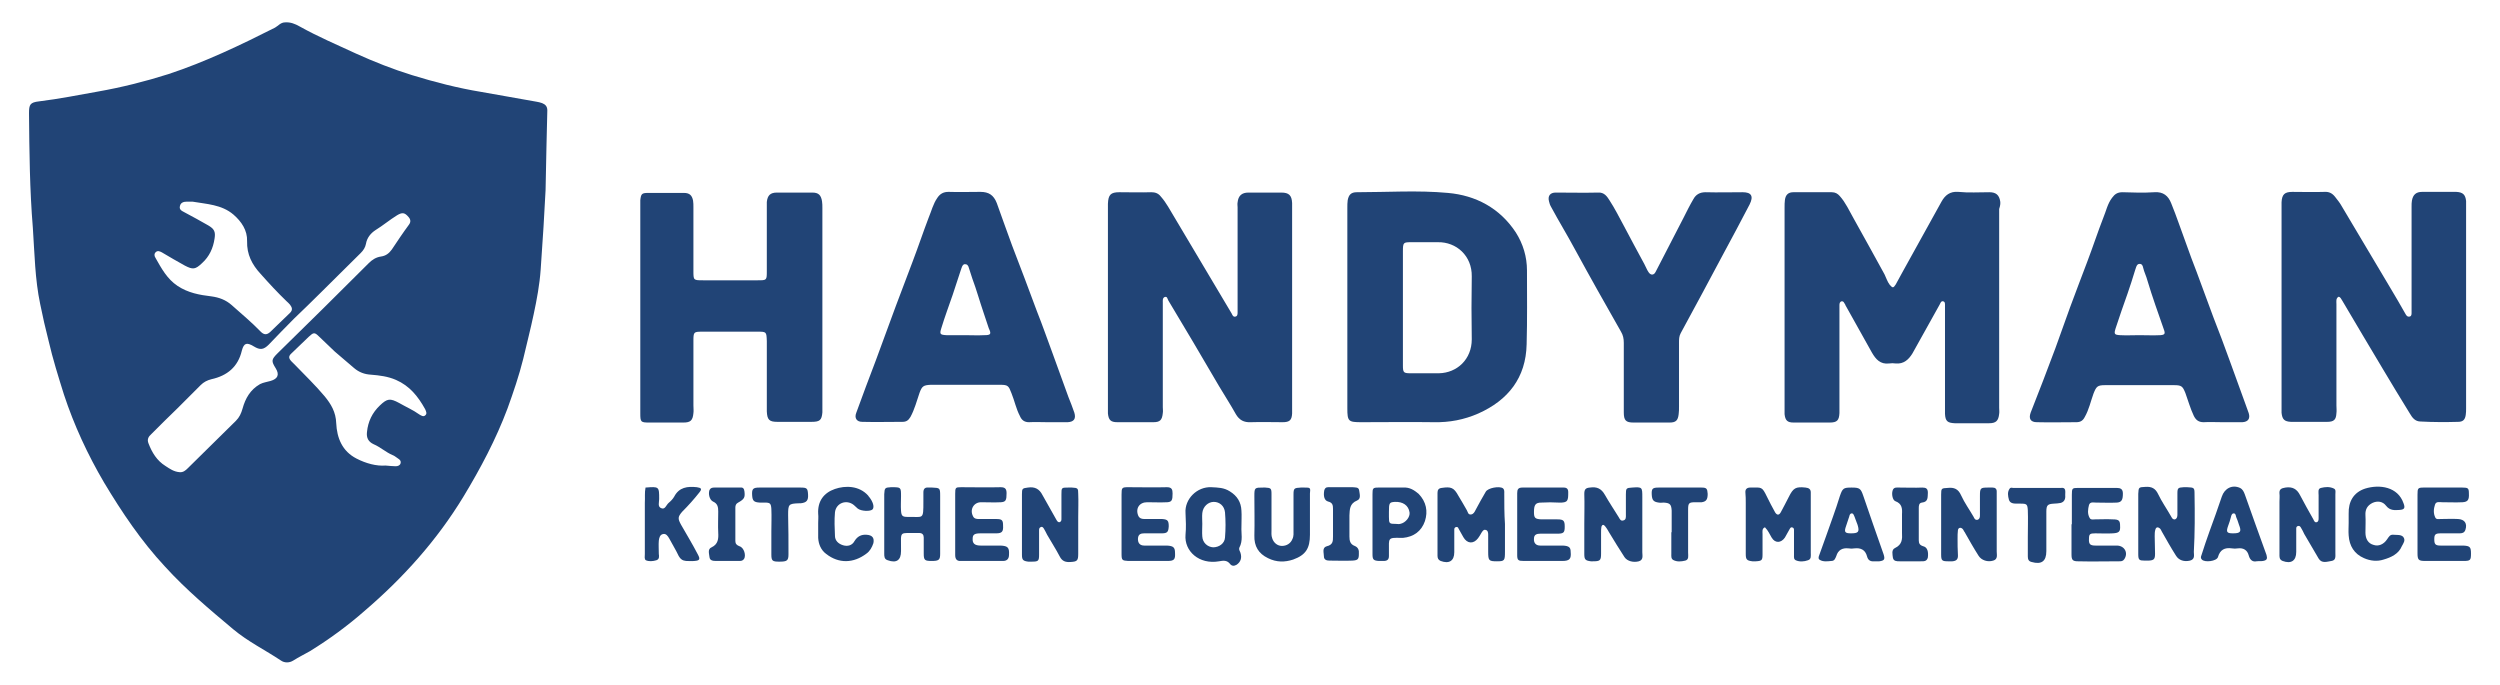 <?xml version="1.0" encoding="utf-8"?>
<!-- Generator: Adobe Illustrator 27.9.0, SVG Export Plug-In . SVG Version: 6.00 Build 0)  -->
<svg version="1.1" id="Layer_1" xmlns="http://www.w3.org/2000/svg" xmlns:xlink="http://www.w3.org/1999/xlink" x="0px" y="0px"
	 viewBox="0 0 715.3 195.9" style="enable-background:new 0 0 715.3 195.9;" xml:space="preserve">
<style type="text/css">
	.st0{fill:#214476;}
</style>
<g>
	<path class="st0" d="M155.1,29.5c-0.5-0.2-1.1-0.3-1.6-0.4c-5.3-0.9-10.5-1.9-15.8-2.8c-6.7-1.1-13.3-2.8-19.8-4.8
		c-5.5-1.7-10.8-3.8-16.1-6.2c-5.4-2.5-10.8-4.8-16-7.7c-1.4-0.8-2.7-1.3-4.2-1.2c-1.3,0-2,1-2.9,1.5c-9.9,5-19.9,9.8-30.5,13.3
		C41.6,23.3,34.8,25,28,26.2c-5.6,1-11.1,2.1-16.8,2.8c-2.6,0.3-2.9,0.9-2.9,3.4c0.1,11,0.2,21.9,1.1,32.8C9.9,72.6,10,79.9,11.5,87
		c0.7,3.5,1.5,7,2.4,10.5c1.2,5.2,2.8,10.3,4.4,15.4c2.9,8.8,6.8,17.2,11.5,25.2c5.1,8.5,10.6,16.7,17.4,24c6,6.6,12.8,12.3,19.6,18
		c4.2,3.5,9.1,5.9,13.6,8.9c1,0.7,2.4,0.7,3.5,0c1.6-1,3.2-1.8,4.8-2.7c5.5-3.4,10.7-7.2,15.6-11.5c11.1-9.5,20.7-20.2,28.3-32.7
		c4.9-8.1,9.3-16.4,12.6-25.2c1.7-4.7,3.3-9.4,4.5-14.2c1-4.3,2.1-8.5,3-12.8c0.9-4.2,1.7-8.5,2-12.8c0.6-8.3,1.1-16.6,1.4-22.7
		c0.2-9,0.3-15.9,0.5-22.8C156.6,30.5,156.1,29.9,155.1,29.5z M44.5,72.2c0.6-0.6,1.2-0.3,1.8,0c2.2,1.3,4.4,2.6,6.6,3.8
		c2.3,1.2,3,1.1,4.9-0.7c2.1-1.9,3.2-4.3,3.6-7.1c0.3-1.9-0.1-2.7-1.8-3.7c-2.3-1.3-4.6-2.6-6.9-3.8c-0.8-0.4-1.5-0.8-1.2-1.8
		c0.2-0.9,1-1.2,1.9-1.2c0.6,0,1.1,0,1.7,0c4,0.7,8.3,0.8,11.7,3.7c2.3,2,4,4.5,3.9,7.6c-0.1,3.8,1.4,6.7,3.9,9.4
		c2.4,2.7,4.8,5.3,7.4,7.8c0.3,0.3,0.7,0.6,1,1c0.6,0.8,0.8,1.5,0,2.3c-1.9,1.8-3.8,3.7-5.7,5.5c-1,0.9-1.8,0.8-2.7-0.1
		c-2.6-2.7-5.5-5.1-8.3-7.6c-1.7-1.5-3.6-2.2-5.8-2.5c-3.4-0.4-6.7-1-9.7-3c-3-2-4.6-5-6.3-8C44.1,73.2,44.1,72.6,44.5,72.2z
		 M79.4,101.1c-1.8,1.8-1.8,2.2-0.5,4.3c1.1,1.8,0.6,3-1.5,3.6c-1,0.3-2,0.4-3,0.9c-2.8,1.6-4.2,4.1-5,7c-0.4,1.4-0.9,2.5-1.9,3.5
		c-4.6,4.5-9.2,9.1-13.8,13.6c-0.6,0.6-1.3,1.2-2.3,1.1c-1.6-0.1-2.9-1-4.1-1.8c-2.4-1.5-3.8-3.8-4.8-6.4c-0.5-1.2,0-2,0.8-2.7
		c2.5-2.5,5-5,7.5-7.4c2.2-2.2,4.4-4.4,6.6-6.6c0.9-0.9,1.9-1.4,3.1-1.7c4.5-1,7.6-3.5,8.7-8.2c0.6-2.2,1.4-2.4,3.4-1.2
		c1.8,1.1,2.8,1,4.3-0.5c2.4-2.5,4.8-5,7.2-7.4c2.6-2.5,5.2-5,7.7-7.5c3.8-3.7,7.6-7.6,11.4-11.3c0.8-0.8,1.3-1.6,1.5-2.6
		c0.3-1.8,1.4-3.1,2.8-4c2.1-1.3,4-2.9,6.1-4.2c1.5-0.9,2.2-0.8,3.3,0.5c0.6,0.7,0.7,1.4,0.1,2.2c-1.7,2.3-3.3,4.7-4.9,7.1
		c-0.8,1.1-1.7,1.8-3.1,2c-1.4,0.2-2.5,0.9-3.5,1.9C96.8,84,88.1,92.6,79.4,101.1z M121.6,118.9c-0.5,0.4-1.1,0-1.6-0.3
		c-1.8-1.3-3.9-2.2-5.8-3.3c-2.6-1.4-3.4-1.3-5.5,0.7c-2.2,2.1-3.4,4.6-3.7,7.6c-0.2,1.7,0.4,2.8,1.9,3.5c1.9,0.8,3.5,2.3,5.4,3.1
		c0.6,0.2,1.1,0.7,1.6,1c0.5,0.3,0.9,0.7,0.7,1.4c-0.2,0.6-0.8,0.8-1.4,0.8c-0.8,0-1.6-0.1-2.9-0.2c-2.6,0.2-5.6-0.6-8.3-2
		c-4.1-2.1-5.6-5.9-5.8-10.1c-0.1-3.2-1.5-5.5-3.3-7.7c-2.6-3.1-5.6-6-8.4-8.9c-0.4-0.4-0.8-0.8-1.2-1.2c-0.7-0.8-0.8-1.4,0.1-2.2
		c1.7-1.6,3.3-3.2,5-4.8c1.3-1.2,1.6-1.3,2.9,0c1.5,1.4,3,2.9,4.5,4.3c1.8,1.6,3.7,3.1,5.5,4.7c1.4,1.2,3,1.8,4.8,1.9
		c2.5,0.2,4.9,0.5,7.2,1.5c3.9,1.7,6.3,4.7,8.3,8.3c0,0.1,0.1,0.1,0.1,0.2C121.9,117.7,122.3,118.4,121.6,118.9z"/>
	<path class="st0" d="M572.3,57.6c-0.3-1.8-1.2-2.6-3.1-2.6c-3,0-5.9,0.2-8.9-0.1c-2.4-0.2-3.8,1-4.8,2.8c-3.6,6.5-7.2,13-10.8,19.5
		c-0.8,1.4-1.5,2.8-2.3,4.2c-0.7,1.1-0.9,1-1.7,0.1c-0.7-0.9-1-2-1.5-3c-3-5.4-5.9-10.8-8.9-16.1c-1.2-2.1-2.2-4.4-3.9-6.3
		c-0.6-0.7-1.3-1.1-2.3-1.1c-3.7,0-7.4,0-11,0c-1.4,0-2.2,0.7-2.4,2.2c-0.1,0.7-0.1,1.4-0.1,2.2c0,9.5,0,19,0,28.6
		c0,9.4,0,18.9,0,28.3c0,0.7,0,1.4,0,2.2c0.2,1.8,0.8,2.4,2.6,2.4c3.4,0,6.9,0,10.3,0c2.1,0,2.7-0.6,2.8-2.7c0-0.5,0-1,0-1.4
		c0-9.4,0-18.7,0-28.1c0-0.5,0-1,0-1.4c0-0.5,0.1-1,0.7-1.1c0.5,0,0.6,0.4,0.8,0.7c0.1,0.1,0.2,0.3,0.2,0.4c2.5,4.5,5,9,7.6,13.6
		c1.1,1.9,2.4,3.4,4.9,3.1c0.6-0.1,1.3-0.1,1.9,0c2.3,0.2,3.7-1.1,4.8-2.9c2.6-4.7,5.2-9.3,7.8-14c0.2-0.4,0.4-1,0.9-0.9
		c0.7,0.1,0.6,0.8,0.6,1.4c0,0.3,0,0.6,0,1c0,9.4,0,18.7,0,28.1c0,0.6,0,1.1,0,1.7c0.1,2.1,0.7,2.6,2.8,2.7c3.3,0,6.6,0,9.8,0
		c2,0,2.7-0.7,2.9-2.7c0.1-0.6,0-1.1,0-1.7c0-19,0-37.9,0-56.9C572.3,58.9,572.4,58.2,572.3,57.6z"/>
	<path class="st0" d="M367,120.8c2,0,2.6-0.6,2.7-2.5c0-0.6,0-1.1,0-1.7c0-19,0-38.1,0-57.1c0-0.5,0-1,0-1.4c-0.1-2.2-0.9-3-3.1-3
		c-3.1,0-6.2,0-9.4,0c-1.9,0-2.9,0.9-3.1,2.8c-0.1,0.5,0,1,0,1.4c0,9,0,18.1,0,27.1c0,1,0,1.9,0,2.9c0,0.6,0,1.2-0.7,1.3
		c-0.6,0.1-0.8-0.5-1-0.9c-6.1-10.2-12.1-20.4-18.2-30.6c-0.6-1-1.3-2-2.1-2.9c-0.7-0.9-1.6-1.2-2.7-1.2c-3,0.1-6.1,0-9.1,0
		c-2.5,0-3.2,0.7-3.3,3.3c0,0.6,0,1.3,0,1.9c0,9.3,0,18.6,0,27.8c0,9.4,0,18.7,0,28.1c0,0.7,0,1.4,0,2.2c0.2,1.9,0.8,2.5,2.7,2.5
		c3.4,0,6.9,0,10.3,0c1.9,0,2.5-0.6,2.7-2.6c0.1-0.6,0-1.1,0-1.7c0-9.2,0-18.4,0-27.6c0-0.8,0-1.6,0-2.4c0-0.5-0.1-1.2,0.5-1.5
		c0.8-0.3,0.8,0.5,1.1,1c2.4,4,4.7,7.9,7.1,11.9c2.5,4.2,4.9,8.4,7.4,12.6c1.6,2.7,3.3,5.3,4.8,8c1,1.7,2.3,2.4,4.3,2.3
		C361.1,120.7,364,120.8,367,120.8z"/>
	<path class="st0" d="M703.3,120.7c1.4,0,2-0.6,2.2-2c0.1-0.6,0.1-1.3,0.1-1.9c0-19.2,0-38.4,0-57.6c0-0.6,0-1.1,0-1.7
		c-0.2-1.8-0.9-2.5-2.8-2.6c-3.3,0-6.6,0-9.8,0c-1.7,0-2.6,0.8-2.9,2.5c-0.1,0.5-0.1,1.1-0.1,1.7c0,9.8,0,19.5,0,29.3
		c0,0.4,0,0.8,0,1.2c0,0.5-0.1,1-0.8,1c-0.5,0-0.7-0.4-0.9-0.7c-1.5-2.6-3-5.3-4.6-7.9c-4.6-7.7-9.2-15.5-13.8-23.2
		c-0.5-0.9-1.2-1.7-1.8-2.5c-0.8-1-1.7-1.5-3.1-1.4c-3,0.1-6.1,0-9.1,0c-2.2,0-3,0.7-3.1,3c0,0.6,0,1.1,0,1.7c0,18.9,0,37.7,0,56.6
		c0,0.6,0,1.3,0,1.9c0.2,1.9,0.8,2.5,2.7,2.6c3.4,0,6.9,0,10.3,0c2,0,2.6-0.6,2.7-2.5c0.1-0.7,0-1.4,0-2.2c0-9.7,0-19.4,0-29
		c0-0.8-0.2-1.6,0.6-2.1c0.6,0.1,0.7,0.6,1,1c3.9,6.6,7.8,13.2,11.7,19.7c2.5,4.2,5.1,8.5,7.7,12.7c0.7,1.2,1.5,2.3,3.1,2.3
		C696.3,120.8,699.8,120.8,703.3,120.7z"/>
	<path class="st0" d="M436.9,77.4c0-3.9-1.1-7.6-3.2-10.9c-4.6-7-11.5-10.6-19.4-11.3c-8.6-0.8-17.4-0.2-26.1-0.2
		c-1.6,0-2.3,0.7-2.6,2.3c-0.1,0.7-0.1,1.4-0.1,2.2c0,9.5,0,19,0,28.5c0,9.6,0,19.2,0,28.8c0,3.8,0.3,4,4.1,4c6.9,0,13.8-0.1,20.6,0
		c4.5,0.1,8.7-0.7,12.8-2.5c8.5-3.8,13.6-10.2,13.8-19.8C437,91.5,436.9,84.4,436.9,77.4z M421.1,97.1c0,5.7-4.2,9.6-9.4,9.7
		c-2.7,0-5.4,0-8.1,0c-2,0-2.2-0.2-2.2-2.2c0-5.2,0-10.4,0-15.6c0-0.4,0-0.8,0-1.2c0-5.3,0-10.5,0-15.8c0-2.7,0.1-2.7,2.6-2.7
		c2.5,0,4.9,0,7.4,0c5.3-0.1,9.8,3.9,9.7,9.8C421,85.1,421,91.1,421.1,97.1z"/>
	<path class="st0" d="M235.3,118c0-0.5,0-1,0-1.4c0-19,0-38.1,0-57.1c0-0.6,0-1.3-0.1-1.9c-0.3-1.8-1-2.5-2.8-2.5
		c-3.4,0-6.7,0-10.1,0c-1.9,0-2.7,0.8-2.9,2.7c0,0.6,0,1.1,0,1.7c0,6,0,12,0,18c0,2.7,0,2.7-2.6,2.7c-5.2,0-10.4,0-15.6,0
		c-2.8,0-2.8,0-2.8-2.7c0-6.1,0-12.2,0-18.2c0-0.6,0-1.3-0.1-1.9c-0.3-1.5-1-2.2-2.6-2.2c-3.4,0-6.9,0-10.3,0c-1.8,0-2,0.3-2.2,2.1
		c0,0.6,0,1.3,0,1.9c0,9.6,0,19.2,0,28.8c0,1.4,0,2.7,0,4.1c0,8.7,0,17.4,0,26.1c0,2.6,0.1,2.7,2.7,2.7c3.2,0,6.4,0,9.6,0
		c2.1,0,2.7-0.6,2.9-2.7c0.1-0.7,0-1.4,0-2.2c0-6.2,0-12.3,0-18.5c0-2.5,0.1-2.6,2.5-2.6c5.3,0,10.6,0,15.8,0c2.6,0,2.6,0,2.7,2.7
		c0,4.9,0,9.8,0,14.6c0,1.8,0,3.7,0,5.5c0.1,2.4,0.7,3,3,3c3.3,0,6.6,0,9.8,0C234.6,120.7,235.1,120.2,235.3,118z"/>
	<path class="st0" d="M635.8,120.8c1.9,0,3.8,0,5.8,0c1.6-0.1,2.3-1,1.8-2.6c-0.3-0.8-0.6-1.6-0.9-2.5c-1.5-4.1-3-8.3-4.5-12.4
		c-1.5-4.2-3.1-8.4-4.7-12.5c-1.6-4.3-3.2-8.7-4.8-13c-1-2.6-2-5.2-2.9-7.8c-1.5-4-2.8-8-4.4-11.9c-0.8-2-2.2-3.3-4.8-3.1
		c-3,0.2-6.1,0.1-9.1,0c-1.4,0-2.2,0.5-3,1.6c-1.3,1.7-1.7,3.8-2.5,5.7c-1.6,4.1-3,8.4-4.6,12.6c-1.6,4.3-3.3,8.6-4.9,13
		c-1.4,3.9-2.8,7.8-4.2,11.7c-2.3,6.2-4.7,12.4-7.1,18.5c-0.6,1.7,0,2.7,1.8,2.7c3.8,0.1,7.5,0,11.3,0c1.2,0,1.9-0.5,2.4-1.5
		c1.2-2.1,1.7-4.5,2.5-6.7c0.8-2,1.1-2.4,3.3-2.4c6.6,0,13.1,0,19.7,0c2.2,0,2.5,0.3,3.3,2.3c0.8,2.2,1.4,4.4,2.4,6.5
		c0.6,1.2,1.4,1.8,2.8,1.8C632.2,120.7,634,120.8,635.8,120.8z M618.1,95.9c-2,0.1-4,0-6,0c0,0,0,0,0,0c-1.8,0-3.7,0.1-5.5,0
		c-1.6-0.1-1.8-0.3-1.3-1.9c1.1-3.3,2.2-6.6,3.4-9.9c0.8-2.3,1.5-4.5,2.2-6.8c0.1-0.3,0.2-0.6,0.3-0.9c0.2-0.5,0.4-0.9,1-0.9
		c0.7,0,0.9,0.6,1,1.1c0.3,1.3,0.9,2.4,1.2,3.6c1.4,4.7,3.1,9.4,4.7,14C619.6,95.5,619.4,95.8,618.1,95.9z"/>
	<path class="st0" d="M294.4,120.8c1.8-0.1,3.5,0,5.3,0c1.9,0,3.8,0,5.8,0c1.8-0.1,2.4-1,1.9-2.7c-0.5-1.5-1.1-3-1.7-4.5
		c-1.5-4.1-3-8.2-4.5-12.4c-1.5-4-2.9-8.1-4.5-12.1c-2.3-6.3-4.7-12.5-7.1-18.8c-1.5-4-2.9-8.1-4.4-12.2c-0.9-2.3-2.3-3.2-4.7-3.2
		c-3,0-6.1,0.1-9.1,0c-1.4,0-2.4,0.5-3.2,1.7c-1.2,1.7-1.7,3.8-2.5,5.7c-1.6,4.2-3,8.4-4.6,12.6c-1.6,4.3-3.2,8.5-4.8,12.7
		c-1.9,5.2-3.8,10.3-5.7,15.5c-1.9,5-3.8,10-5.6,15c-0.6,1.5,0.1,2.6,1.7,2.6c3.8,0.1,7.7,0,11.5,0c1.1,0,1.7-0.4,2.3-1.4
		c1.2-2.2,1.8-4.6,2.6-6.9c0.7-1.9,1.1-2.2,3.2-2.3c6.6,0,13.3,0,19.9,0c2.2,0,2.4,0.3,3.2,2.4c0.9,2.2,1.3,4.4,2.4,6.5
		C292.3,120.2,293.1,120.8,294.4,120.8z M281.6,95.9c-1.8,0.1-3.7,0-5.5,0c0,0,0,0,0,0c-1.8,0-3.5,0-5.3,0c-1.8-0.1-2-0.3-1.5-1.9
		c1-3.3,2.2-6.5,3.3-9.7c0.8-2.3,1.5-4.7,2.3-7c0.1-0.4,0.3-0.8,0.4-1.1c0.2-0.4,0.5-0.7,0.9-0.6c0.5,0,0.7,0.3,0.9,0.7
		c0.4,1.1,0.7,2.3,1.1,3.4c1.2,3.2,2.1,6.5,3.2,9.7c0.5,1.5,1,3,1.5,4.5C283.7,95.6,283.5,95.9,281.6,95.9z"/>
	<path class="st0" d="M498.6,55c-3.5,0-7,0.1-10.6,0c-1.7,0-2.8,0.7-3.5,2c-1,1.7-1.9,3.5-2.8,5.3c-2.7,5.2-5.3,10.3-8,15.5
		c-0.5,1-1.4,1-2,0.1c-0.5-0.7-0.8-1.6-1.2-2.3c-2-3.7-4-7.4-6-11.2c-1.3-2.4-2.5-4.8-4-7.1c-0.7-1.1-1.5-2.3-3.2-2.2
		c-4.1,0.1-8.2,0-12.2,0c-1.6,0-2.3,1-1.9,2.5c0.1,0.5,0.3,1.1,0.6,1.6c2.2,4.1,4.6,8,6.8,12.1c4.3,7.9,8.7,15.7,13.2,23.6
		c0.6,1,0.8,2,0.8,3.2c0,3.2,0,6.4,0,9.6c0,3.4,0,6.9,0,10.3c0,2.3,0.6,2.9,2.8,2.9c3.4,0,6.9,0,10.3,0c1.8,0,2.4-0.6,2.6-2.4
		c0.1-0.7,0.1-1.4,0.1-2.2c0-6.1,0-12.2,0-18.2c0-1,0-1.9,0.5-2.8c4.1-7.5,8.1-15,12.1-22.5c2.6-4.8,5.1-9.5,7.6-14.3
		C501.8,56.1,501.1,55,498.6,55z"/>
	<path class="st0" d="M430.4,141.2c0-0.5,0.1-1.1-0.4-1.5c-1-0.7-4.3-0.1-4.9,1c-1,1.7-2,3.5-2.9,5.2c-0.3,0.6-0.6,1.2-1.3,1.3
		c-0.9,0.1-0.9-0.7-1.2-1.2c-0.8-1.4-1.6-2.8-2.4-4.1c-1.3-2.4-2.1-2.7-4.8-2.3c-0.9,0.1-1.2,0.6-1.2,1.4c0,6,0,12,0,18
		c0,0.7,0.2,1.2,0.9,1.5c2.4,0.9,3.9,0,3.9-2.5c0-2.2,0-4.3,0-6.5c0-0.3,0.1-0.6,0.5-0.7c0.4-0.1,0.6,0.1,0.7,0.4
		c0.5,0.8,0.9,1.7,1.4,2.5c1.1,1.9,2.9,2,4.2,0.3c0.4-0.5,0.7-1.1,1-1.6c0.3-0.4,0.5-0.9,1.1-0.8c0.7,0.1,0.8,0.8,0.8,1.3
		c0,1.7,0,3.4,0,5c0,2.5,0.2,2.7,2.5,2.7c2.2,0,2.3-0.2,2.3-2.8c0-2.6,0-5.3,0-7.9C430.4,147,430.4,144.1,430.4,141.2z"/>
	<path class="st0" d="M516.6,139.5c-2.8-0.3-3.5,0.1-4.8,2.7c-0.8,1.5-1.5,3-2.3,4.4c-0.5,0.9-1.1,0.8-1.6,0
		c-0.8-1.5-1.6-2.9-2.3-4.4c-1.5-3.1-1.5-2.7-4.8-2.7c-1,0-1.5,0.5-1.4,1.5c0.1,1,0.1,1.9,0.1,2.9c0,4.9,0,9.7,0,14.6
		c0,1.6,0.3,1.9,1.9,2.1c0.3,0,0.6,0,1,0c1.7-0.1,1.9-0.3,1.9-2c0-1.9,0-3.8,0-5.8c0-0.7-0.2-1.5,0.6-1.9c0.1,0,0.2,0,0.2,0.1
		c0.8,0.8,1.2,1.8,1.8,2.8c1,1.7,2.7,1.6,3.8,0c0.5-0.8,0.9-1.7,1.4-2.5c0.2-0.3,0.3-0.5,0.7-0.4c0.4,0.1,0.5,0.4,0.5,0.7
		c0,0.6,0,1.1,0,1.7c0,1.8,0,3.7,0,5.5c0,0.6-0.1,1.2,0.5,1.5c1.1,0.5,2.4,0.4,3.5,0c1-0.3,0.8-1.3,0.8-2.1c0-4.8,0-9.6,0-14.4
		c0-1,0-1.9,0-2.9C518.1,140,517.6,139.6,516.6,139.5z"/>
	<path class="st0" d="M667.8,139.8c-1.2-0.6-2.5-0.5-3.7-0.2c-1,0.2-0.7,1.3-0.7,2.1c0,2.2,0,4.3,0,6.5c0,0.5,0,1-0.5,1.2
		c-0.6,0.2-0.8-0.4-1-0.8c-1.3-2.3-2.6-4.6-3.8-6.9c-0.9-1.8-2.2-2.5-4.2-2.2c-1.2,0.2-1.8,0.5-1.7,1.7c0.1,0.8,0,1.6,0,2.4
		c0,5,0,9.9,0,14.9c0,0.8-0.1,1.6,0.9,2c2.4,0.9,3.9,0,3.9-2.6c0-1.8,0-3.5,0-5.3c0-0.5,0-1,0-1.4c0-0.3,0.1-0.6,0.5-0.7
		c0.4-0.1,0.6,0.1,0.8,0.4c0.4,0.6,0.7,1.3,1,1.9c1.4,2.3,2.7,4.7,4.1,7c0.9,1.5,2.4,0.9,3.7,0.7c1.3-0.2,1.1-1.3,1.1-2.3
		c0-2.7,0-5.4,0-8.2c0-2.9,0-5.8,0-8.6C668.2,140.8,668.4,140.1,667.8,139.8z"/>
	<path class="st0" d="M469.9,142.3c0-2.9,0-3-2.9-2.8c-1.7,0.1-1.8,0.2-1.8,2c0,1.9,0,3.8,0,5.8c0,0.6,0.1,1.4-0.7,1.6
		c-0.8,0.3-1.1-0.5-1.4-1c-1.3-2.1-2.7-4.2-3.9-6.3c-1-1.8-2.3-2.4-4.3-2.1c-1.2,0.1-1.6,0.5-1.6,1.8c0.1,2.9,0,5.8,0,8.6
		c0,0,0,0,0,0c0,2.9,0,5.8,0,8.6c0,1.6,0.3,1.9,1.9,2.1c0.2,0,0.3,0,0.5,0c2.1,0,2.4-0.2,2.4-2.2c0-2,0-4,0-6c0-0.6,0-1.1,0.1-1.7
		c0.2-0.6,0.6-0.7,1-0.2c0.5,0.6,0.9,1.3,1.3,2c1.4,2.3,2.8,4.6,4.3,6.9c0.8,1.2,2.6,1.6,4.1,1.2c1.4-0.4,1-1.7,1-2.6
		C469.9,152.6,469.9,147.4,469.9,142.3z"/>
	<path class="st0" d="M308.5,141.3c0-1.6-0.1-1.7-1.8-1.8c-0.3,0-0.6,0-1,0c-2,0-2,0-2,2c0,2.3,0,4.6,0,6.9c0,0.4,0,0.8-0.5,1
		c-0.5,0.1-0.7-0.3-0.9-0.6c-1.3-2.4-2.7-4.7-4-7.1c-0.9-1.8-2.2-2.5-4.2-2.2c-1.6,0.2-1.7,0.3-1.7,1.9c0,2.8,0,5.6,0,8.4
		c0,3,0,5.9,0,8.9c0,1.5,0.3,1.8,1.8,2c0.3,0,0.6,0,1,0c1.9,0,2.1-0.2,2.1-2c0-1.7,0-3.4,0-5c0-0.6,0-1.3,0-1.9c0-0.4,0-0.8,0.5-1
		c0.5-0.2,0.7,0.2,0.9,0.5c0.3,0.5,0.6,1.1,0.9,1.7c1.2,2.1,2.5,4.1,3.6,6.2c0.7,1.4,1.7,1.7,3.1,1.6c1.9-0.1,2.2-0.4,2.2-2.3
		c0-3.5,0-7,0-10.5C308.5,145.6,308.6,143.4,308.5,141.3z"/>
	<path class="st0" d="M571.3,142c0-0.5,0-1,0-1.4c0-0.8-0.5-1.1-1.2-1.1c-0.4,0-0.8,0-1.2,0c-2.3,0-2.4,0.1-2.4,2.5
		c0,1.8,0,3.7,0,5.5c0,0.5-0.1,1-0.6,1.2c-0.7,0.2-1-0.3-1.2-0.8c-1.2-2.1-2.6-4-3.6-6.2c-0.8-1.8-2-2.3-3.8-2.1
		c-1.8,0.1-1.9,0.1-1.9,1.9c0,2.9,0,5.8,0,8.6c0,2.9,0,5.8,0,8.6c0,1.7,0.3,1.9,2,1.9c0.4,0,0.8,0,1.2,0c1.2-0.1,1.7-0.6,1.6-1.9
		c-0.1-1.5-0.1-3-0.1-4.6c0-0.8,0-1.6,0.1-2.4c0.1-0.8,0.9-0.9,1.4-0.3c0.2,0.2,0.3,0.6,0.5,0.8c1.3,2.3,2.6,4.6,4,6.8
		c0.8,1.3,2.6,1.9,4.2,1.4c1.4-0.4,1-1.7,1-2.6C571.3,152.6,571.3,147.3,571.3,142z"/>
	<path class="st0" d="M627.9,141.4c0-1.9-0.1-1.9-2.1-2c-0.3,0-0.6,0-1,0c-1.6,0.1-1.8,0.2-1.8,1.8c0,2,0,4,0,6
		c0,0.6-0.1,1.2-0.7,1.4c-0.7,0.1-0.9-0.5-1.2-1c-1.2-2.1-2.6-4.1-3.6-6.2c-0.8-1.7-1.9-2.2-3.6-2.1c-2,0.1-2,0.1-2.1,2
		c0,2.8,0,5.6,0,8.4c0,3,0,5.9,0,8.9c0,1.6,0.3,1.8,1.8,1.8c0.4,0,0.8,0,1.2,0c1.5-0.1,1.8-0.4,1.8-2c0-1.7-0.1-3.4-0.1-5
		c0-0.6,0-1.3,0.2-1.9c0.2-0.7,0.7-0.8,1.3-0.3c0.3,0.3,0.4,0.7,0.6,1c1.3,2.3,2.6,4.6,4,6.8c0.8,1.3,2.3,1.8,4,1.4
		c1.5-0.4,1.1-1.6,1.1-2.5C628,152.5,628,146.9,627.9,141.4z"/>
	<path class="st0" d="M269,149.9c0-2.7,0-5.4,0-8.1c0-2.2-0.1-2.2-2.3-2.3c-0.3,0-0.6,0-1,0c-1-0.1-1.5,0.3-1.5,1.4
		c0,0.9,0,1.8,0,2.6c0,5.4,0,4.3-4.5,4.4c-1.5,0-1.8-0.3-1.9-1.8c-0.1-1.4,0-2.7,0-4.1c0-2.6,0-2.6-2.7-2.6c-0.1,0-0.2,0-0.2,0
		c-1.7,0.1-1.8,0.2-1.9,2c0,2.6,0,5.1,0,7.7c0,3.1,0,6.2,0,9.3c0,0.8,0,1.6,1,1.9c2.5,0.9,3.8,0,3.8-2.6c0-0.2,0-0.5,0-0.7
		c0-5.3-0.6-4.4,4.7-4.5c0.2,0,0.3,0,0.5,0c0.9,0,1.3,0.5,1.3,1.3c0,1.5,0,3,0,4.6c0,1.9,0.3,2.1,2.3,2.1c2,0,2.4-0.3,2.4-2
		C269,155.6,269,152.7,269,149.9C269,149.9,269,149.9,269,149.9z"/>
	<path class="st0" d="M605.8,156.1c-2.1,0-4.2,0-6.2,0c-1.6,0-2-0.4-1.9-2c0-1.3,0.3-1.5,1.8-1.5c1.7,0,3.4,0.1,5,0
		c1.8-0.1,2.2-0.5,2.1-2.1c0-1.5-0.3-1.9-2.1-1.9c-1.7-0.1-3.4,0-5,0c-0.6,0-1.3,0.2-1.6-0.4c-0.7-1.2-0.5-2.5-0.2-3.7
		c0.3-1,1.3-0.7,2-0.7c2,0,4,0.1,6,0c1.4-0.1,1.7-0.9,1.7-2.6c0-1.3-0.7-1.6-1.8-1.6c-3.7,0-7.4,0-11,0c-1.7,0-1.8,0.1-1.8,2
		c0,2.8,0,5.6,0,8.4c0,0-0.1,0-0.1,0c0,2.9,0,5.8,0,8.6c0,1.6,0.3,2,1.9,2c3.9,0.1,7.8,0,11.7,0c0.6,0,1.1,0,1.5-0.6
		C609,158.2,607.9,156.2,605.8,156.1z"/>
	<path class="st0" d="M704.8,156.1c-2.2,0-4.3,0-6.5,0c-1.5,0-1.8-0.4-1.8-1.8c0-1.4,0.3-1.7,1.9-1.7c1.8,0,3.5,0,5.3,0
		c0.7,0,1.4-0.1,1.7-1c0.6-1.8-0.2-3-2.1-3.1c-1.7-0.1-3.4,0-5,0c-0.5,0-1.2,0.2-1.5-0.4c-0.6-1.2-0.5-2.5-0.1-3.7
		c0.3-1,1.3-0.7,2.1-0.7c1.9,0,3.8,0.1,5.8,0c1.5-0.1,1.9-0.7,1.8-2.5c0-1.5-0.2-1.7-1.9-1.7c-3.7,0-7.4,0-11,0
		c-1.7,0-1.8,0.2-1.8,2c0,2.8,0,5.6,0,8.4c0,2.8,0,5.6,0,8.4c0,1.9,0.3,2.2,2.2,2.2c3.7,0,7.4,0,11,0c1.9,0,2.1-0.2,2.1-2.1
		C707,156.5,706.7,156.2,704.8,156.1z"/>
	<path class="st0" d="M286.3,156.1c-1.9,0-3.8,0-5.7,0c-1.7,0-2.4-0.6-2.3-2c0-1.1,0.5-1.5,2.2-1.5c1.5,0,3,0,4.5,0
		c1.7,0,2.1-0.5,2-2.2c0-1.6-0.3-1.9-2-1.9c-1.7,0-3.4,0-5,0c-0.6,0-1.3-0.1-1.6-0.8c-1-1.9,0.2-4,2.3-4c1.9,0,3.8,0.1,5.7,0
		c1.4-0.1,1.6-0.6,1.6-2.6c0-1.2-0.4-1.7-1.7-1.7c-3.8,0.1-7.5,0-11.3,0c-1.6,0-1.7,0.1-1.7,1.9c0,2.9,0,5.7,0,8.6c0,3,0,5.9,0,8.9
		c0,1.2,0.5,1.8,1.7,1.7c2.4,0,4.8,0,7.2,0c1.6,0,3.2,0,4.8,0c1.1,0,1.7-0.6,1.7-1.8C288.8,156.7,288.4,156.2,286.3,156.1z"/>
	<path class="st0" d="M333.9,156.1c-2.2,0-4.3,0-6.5,0c-1.3,0-1.9-0.8-1.8-2.1c0.1-1.2,0.9-1.4,1.8-1.4c1.7,0,3.4,0,5,0
		c1.6,0,1.9-0.4,2-2c0-1.6-0.3-2-1.9-2.1c-1.7,0-3.4,0-5,0c-0.7,0-1.4-0.1-1.8-0.9c-0.9-2.1,0.3-3.9,2.5-3.9c1.9,0,3.8,0.1,5.8,0
		c1.3-0.1,1.5-0.6,1.5-2.5c0-1.1-0.2-1.8-1.6-1.8c-3.7,0.1-7.4,0-11,0c-1.9,0-2,0.1-2,2.1c0,2.8,0,5.6,0,8.4c0,2.9,0,5.8,0,8.6
		c0,1.8,0.2,1.9,1.9,2c3.8,0,7.5,0,11.3,0c1.9,0,2.2-0.5,2.1-2.3C336.2,156.6,335.7,156.2,333.9,156.1z"/>
	<path class="st0" d="M447.2,156.1c-2.2,0-4.3,0-6.5,0c-1.3,0-1.9-0.8-1.8-2c0-1.2,0.9-1.4,1.8-1.4c1.6,0,3.2,0,4.8,0
		c1.9,0,2.2-0.3,2.2-2c0-1.7-0.3-2.1-2.1-2.1c-1.5,0-3,0-4.6,0c-1.8-0.1-2.1-0.4-2.1-2.1c0-2,0.4-2.7,2.1-2.7c1.7-0.1,3.4-0.1,5,0
		c2.7,0.1,2.7-0.6,2.7-3c0-0.9-0.4-1.3-1.3-1.3c-3.9,0-7.8,0-11.8,0c-1.2,0-1.5,0.5-1.5,1.6c0,5.9,0,11.8,0,17.7
		c0,1.5,0.3,1.7,1.9,1.7c1.8,0,3.7,0,5.5,0c1.8,0,3.7,0,5.5,0c2.1,0,2.6-0.6,2.4-2.6C449.4,156.6,448.9,156.2,447.2,156.1z"/>
	<path class="st0" d="M355.2,150.8c0-1.8,0.1-3.3,0-4.7c-0.1-2.4-1.2-4.2-3.3-5.5c-1.7-1.1-3.4-1.1-5.3-1.2
		c-4.1-0.2-7.7,3.4-7.4,7.4c0.1,2.1,0.2,4.2,0,6.2c-0.4,4.7,3.9,8.6,9.6,7.6c1.1-0.2,2.2-0.4,3.1,0.7c0.5,0.7,1.2,0.7,1.9,0.3
		c1.2-0.8,1.6-2,1.1-3.5c-0.2-0.5-0.5-0.9-0.3-1.4C355.7,154.7,355.1,152.5,355.2,150.8z M350.5,153.8c-0.1,1.7-1.7,2.8-3.4,2.8
		c-1.6-0.1-3-1.3-3.1-3.1c-0.1-1.2,0-2.4,0-3.6c0-1-0.1-2.1,0-3.1c0.2-1.9,1.7-3.2,3.3-3.2c1.6,0,3,1.1,3.2,3
		C350.7,149,350.7,151.4,350.5,153.8z"/>
	<path class="st0" d="M373.2,139.5c-0.3,0-0.6,0-1,0c-1.9,0.1-2.1,0.2-2.1,2c0,3.4,0,6.7,0,10.1c0,0.9,0.1,1.8-0.3,2.6
		c-0.5,1.3-1.7,2-3,2c-1.3,0-2.4-0.9-2.8-2.2c-0.3-0.8-0.2-1.6-0.2-2.4c0-3.4,0-6.9,0-10.3c0-1.6-0.2-1.7-1.8-1.8
		c-0.2,0-0.3,0-0.5,0c-2.5,0-2.6,0-2.6,2.4c0,3.8,0.1,7.5,0,11.3c-0.1,3.1,1.2,5.2,3.9,6.5c2.4,1.2,4.8,1.2,7.2,0.4
		c3.6-1.3,4.8-3.2,4.8-7.1c0-1.8,0-3.5,0-5.3c0-2.2,0-4.3,0-6.5C375,139.5,374.9,139.5,373.2,139.5z"/>
	<path class="st0" d="M200.1,140.9c0.8-1,0.6-1.3-0.7-1.5c-2.7-0.3-5.1,0-6.5,2.7c-0.4,0.7-1,1.3-1.6,1.8c-0.7,0.6-1,2-2.1,1.5
		c-1.1-0.4-0.6-1.7-0.6-2.6c0-3.6,0-3.6-3.9-3.3c-0.3,1.5-0.1,2.9-0.2,4.4c0,4.9,0,9.7,0,14.6c0,0.6-0.2,1.5,0.3,1.8
		c0.9,0.4,2,0.3,3,0c0.9-0.3,0.8-1.1,0.7-1.8c0-1.3-0.1-2.6,0-3.8c0.1-0.8,0.3-1.7,1.2-1.9c0.9-0.2,1.4,0.6,1.8,1.3
		c0.9,1.7,1.9,3.3,2.7,5c0.5,0.9,1.1,1.3,2.1,1.4c0.8,0,1.6,0.1,2.4,0c1.5-0.1,1.7-0.5,1-1.8c-1.5-2.9-3.2-5.7-4.8-8.5
		c-1-1.8-1-2.3,0.3-3.8C197,144.6,198.6,142.8,200.1,140.9z"/>
	<path class="st0" d="M642.3,141.5c-0.3-0.8-0.6-1.5-1.4-1.9c-2.2-1-4.4,0.1-5.2,2.5c-1.1,3.3-2.3,6.6-3.5,9.9
		c-0.8,2.3-1.6,4.5-2.3,6.8c-0.2,0.5-0.3,0.9,0.1,1.3c0.8,0.9,4.2,0.5,4.6-0.7c0.6-2.1,1.9-2.8,4-2.5c0.5,0.1,1.1,0.1,1.7,0
		c1.6-0.2,2.7,0.5,3.1,2c0.4,1.5,1.3,1.9,2.2,1.7c0.9-0.1,1.4,0,1.9-0.1c1.1-0.2,1.3-0.6,1-1.7C646.4,153,644.3,147.2,642.3,141.5z
		 M638.9,152.6c-1.8,0-2-0.4-1.4-2.1c0.3-0.8,0.6-1.7,0.8-2.5c0.1-0.4,0.2-1,0.7-1.1c0.6-0.1,0.7,0.5,0.8,1c0.3,0.7,0.6,1.5,0.8,2.2
		C641.4,152.1,641.1,152.6,638.9,152.6z"/>
	<path class="st0" d="M533.1,141.8c-0.7-2-1-2.3-3.3-2.3c-2.4,0-2.6,0.2-3.4,2.5c-0.6,1.9-1.2,3.8-1.9,5.7c-1.3,3.8-2.7,7.5-4,11.2
		c-0.2,0.5-0.3,1,0.2,1.3c1,0.6,2.2,0.4,3.3,0.3c0.9,0,1.1-0.7,1.4-1.4c0.5-1.7,1.7-2.4,3.5-2.2c0.6,0.1,1.1,0.1,1.7,0
		c1.8-0.2,3.1,0.4,3.6,2.3c0.3,1.2,1.1,1.5,2.1,1.4c0.5,0,1,0,1.4,0c1.5-0.2,1.7-0.6,1.2-2.1C536.9,152.9,535,147.3,533.1,141.8z
		 M529.6,152.6c-1.8,0-2-0.4-1.4-2.1c0.3-0.9,0.6-1.8,0.9-2.7c0.1-0.4,0.2-0.8,0.6-0.9c0.6-0.1,0.7,0.5,0.9,0.9
		c0.3,0.8,0.6,1.6,0.9,2.4C532.1,152.2,531.7,152.6,529.6,152.6z"/>
	<path class="st0" d="M684.8,153c-1-0.1-1.3,0.6-1.8,1.3c-1,1.5-2.5,2.1-3.9,1.6c-1.5-0.4-2.3-1.7-2.3-3.5c0-1.7,0.1-3.4,0-5
		c-0.1-1.7,0.6-2.8,2-3.5c1.5-0.7,3-0.4,3.9,0.8c1.1,1.4,2.4,1.3,3.9,1.2c1.4-0.1,1.6-0.6,1.1-1.9c-1.6-4.7-6.8-5.5-11-4.2
		c-3.3,1.1-4.8,3.7-4.7,7.2c0,0.9,0,1.8,0,2.6c0,0,0,0,0,0c0,1.2-0.1,2.4,0,3.6c0.2,3,1.6,5.3,4.4,6.5c1.8,0.8,3.8,1,5.6,0.4
		c2.1-0.6,4.3-1.6,5.2-3.8c0.4-0.8,1.2-1.7,0.4-2.7C686.9,152.9,685.8,153.1,684.8,153z"/>
	<path class="st0" d="M401.6,139.5c-2.4,0-4.8,0-7.2,0c-1.6,0-1.7,0.2-1.7,1.9c0,2.9,0,5.8,0,8.6c0,0,0,0,0,0c0,2.9,0,5.8,0,8.6
		c0,1.5,0.3,1.8,1.8,1.9c0.5,0,1,0,1.4,0c1,0,1.5-0.4,1.5-1.4c0-0.5,0-1,0-1.4c0-3.8-0.4-3.9,3.5-3.8c0.2,0,0.3,0,0.5,0
		c3.1-0.3,5.3-1.9,6.3-4.8c0.9-2.8,0.4-5.5-1.8-7.8C404.6,140.2,403.3,139.4,401.6,139.5z M400.6,149.9c-0.4,0.1-0.8,0-1.2,0
		c-1.9,0-2-0.1-2-2c0-0.4,0-0.8,0-1.2c0-0.1,0-0.2,0-0.2c0-2.6,0.1-2.8,1.7-2.9c2.3-0.1,3.9,1,4.2,3
		C403.5,147.9,402.2,149.6,400.6,149.9z"/>
	<path class="st0" d="M247.9,153c-1.5-0.1-2.6,0.5-3.4,1.8c-0.7,1.3-2,1.6-3.3,1.2c-1.3-0.4-2.3-1.3-2.3-2.7c-0.1-2.2-0.2-4.5,0-6.7
		c0.3-2.7,3.3-3.8,5.4-2.1c0.4,0.3,0.7,0.7,1.1,1c1,0.8,3.7,0.9,4.3,0.2c0.5-0.7,0.1-2.1-1-3.5c-0.1-0.1-0.2-0.2-0.3-0.4
		c-2.6-2.9-6.6-2.9-9.5-1.9c-3.2,1.1-5,3.5-4.8,7.1c0.1,0.9,0,1.8,0,2.6c0,0,0,0,0,0c0,1.4,0,2.9,0,4.3c0.1,1.8,0.8,3.5,2.3,4.6
		c3.6,2.8,7.8,2.7,11.5-0.1c1-0.7,1.6-1.8,2-3C250.2,153.9,249.6,153.1,247.9,153z"/>
	<path class="st0" d="M486.8,139.5c-4.1,0-8.1,0-12.2,0c-1.8,0-2.1,0.3-2,2.1c0.1,1.5,0.5,2,2,2.2c0.5,0.1,1,0,1.4,0
		c1.8,0.1,2.2,0.5,2.3,2.3c0,2.1,0,4.1,0,6.2c0,0,0,0-0.1,0c0,2.1,0,4.1,0,6.2c0,0.6-0.1,1.3,0.5,1.7c1.1,0.6,2.3,0.5,3.5,0.2
		c1.1-0.3,0.8-1.4,0.8-2.3c0-4.1,0-8.1,0-12.2c0-2,0.2-2.2,2.2-2.2c0.6,0,1.1,0,1.7,0c1.3-0.2,1.7-0.8,1.7-2.4
		C488.5,139.8,488.3,139.5,486.8,139.5z"/>
	<path class="st0" d="M388.3,143.2c1.2-0.5,0.7-1.9,0.6-2.8c-0.1-1.1-1.1-0.9-1.9-1c-1,0-2.1,0-3.1,0c-1,0-2.1,0-3.1,0
		c-0.8,0-1.6-0.2-1.9,0.9c-0.3,1.6,0,2.9,1.1,3.2c1.3,0.3,1.4,1.1,1.4,2.1c0,2.6,0,5.3,0,7.9c0,1.3,0,2.4-1.8,2.8
		c-1.4,0.4-0.8,1.9-0.8,2.9c0,0.9,0.7,1.2,1.5,1.2c2.2,0,4.5,0.1,6.7,0c1.5-0.1,1.8-0.4,1.8-1.9c0.1-1.1-0.2-1.9-1.2-2.3
		c-1.3-0.5-1.5-1.5-1.5-2.7c0-2,0-4,0-6C386.2,145.8,386.1,144.1,388.3,143.2z"/>
	<path class="st0" d="M229,139.5c-3.9,0-7.8,0-11.7,0c-1.9,0-2.2,0.4-2.1,2.2c0.1,1.6,0.5,2,2.2,2.1c0.5,0,1,0,1.4,0
		c1.5,0,1.8,0.2,1.9,1.8c0.1,2.2,0,4.3,0,6.5c0,0,0,0,0,0c0,2.2,0,4.3,0,6.5c0,1.9,0.3,2.1,2.3,2.1c2.2,0,2.6-0.3,2.6-2.1
		c0-3.7,0-7.5-0.1-11.2c0-3.1,0.1-3.3,3.1-3.4c0.2,0,0.3,0,0.5,0c1.7-0.2,2.2-0.8,2.1-2.5C231.1,139.7,230.9,139.5,229,139.5z"/>
	<path class="st0" d="M211.6,156.3c-0.8-0.3-1.2-0.7-1.2-1.5c0-3.2,0-6.4,0-9.6c0-0.6,0.2-1.1,0.8-1.4c1.8-1,2-1.5,1.8-3.2
		c-0.1-0.8-0.4-1.2-1.2-1.1c-1.2,0-2.4,0-3.6,0c0,0,0,0,0,0c-1.3,0-2.6,0-3.8,0c-0.6,0-1.1,0.1-1.4,0.7c-0.4,1.1,0,2.8,1,3.3
		c1.4,0.6,1.5,1.7,1.5,2.9c0,2-0.1,4,0,6c0.1,1.7,0,3.3-1.9,4.2c-1.2,0.5-0.7,1.8-0.6,2.8c0.1,1,1,1.1,1.9,1.1c2.2,0,4.3,0,6.5,0
		c0.6,0,1.1,0,1.5-0.6C213.5,158.9,212.9,156.7,211.6,156.3z"/>
	<path class="st0" d="M550.3,156.3c-1-0.3-1.3-0.8-1.3-1.7c0-3.1,0-6.2,0-9.3c0-0.7,0.1-1.4,0.9-1.5c1.9-0.2,1.6-1.6,1.7-2.8
		c0-1.2-0.5-1.5-1.6-1.5c-2.2,0.1-4.3,0-6.5,0c-0.8,0-1.7-0.2-2,0.9c-0.3,1,0,2.7,0.8,3c1.9,0.7,2,2.1,1.9,3.7c0,1,0,1.9,0,2.9
		c0,0.8,0,1.6,0,2.4c0.1,1.8,0.1,3.4-2,4.4c-1.1,0.5-0.7,1.9-0.6,2.8c0.2,1,1.1,1,1.9,1c2,0,4,0,6,0c0.9,0,1.8,0.1,2.1-1.1
		C551.8,157.9,551.5,156.6,550.3,156.3z"/>
	<path class="st0" d="M589.7,139.6c-4.6,0-9.2,0-13.8,0c0,0.2-0.1,0.5-0.1,0.7c0-0.2,0.1-0.5,0.1-0.7c-0.3-0.1-0.7-0.1-0.9,0.2
		c-0.7,1-0.5,2.1-0.2,3.2c0.3,1,1.3,1.1,2.2,1.1c0.4,0,0.8,0,1.2,0c1.7,0,1.9,0.2,2,1.9c0.1,2.5,0,5.1,0,7.7c0,1.8,0,3.7,0,5.5
		c0,0.8,0.2,1.4,1.1,1.6c2.8,0.8,4.2-0.2,4.2-3.1c0-0.3,0-0.6,0-1c0-3.4,0-6.9,0-10.3c0-1.9,0.4-2.2,2.2-2.3c0.6,0,1.3-0.1,1.9-0.2
		c1.1-0.3,1.4-1.2,1.3-2.2C590.9,140.6,591.2,139.4,589.7,139.6z"/>
</g>
</svg>
